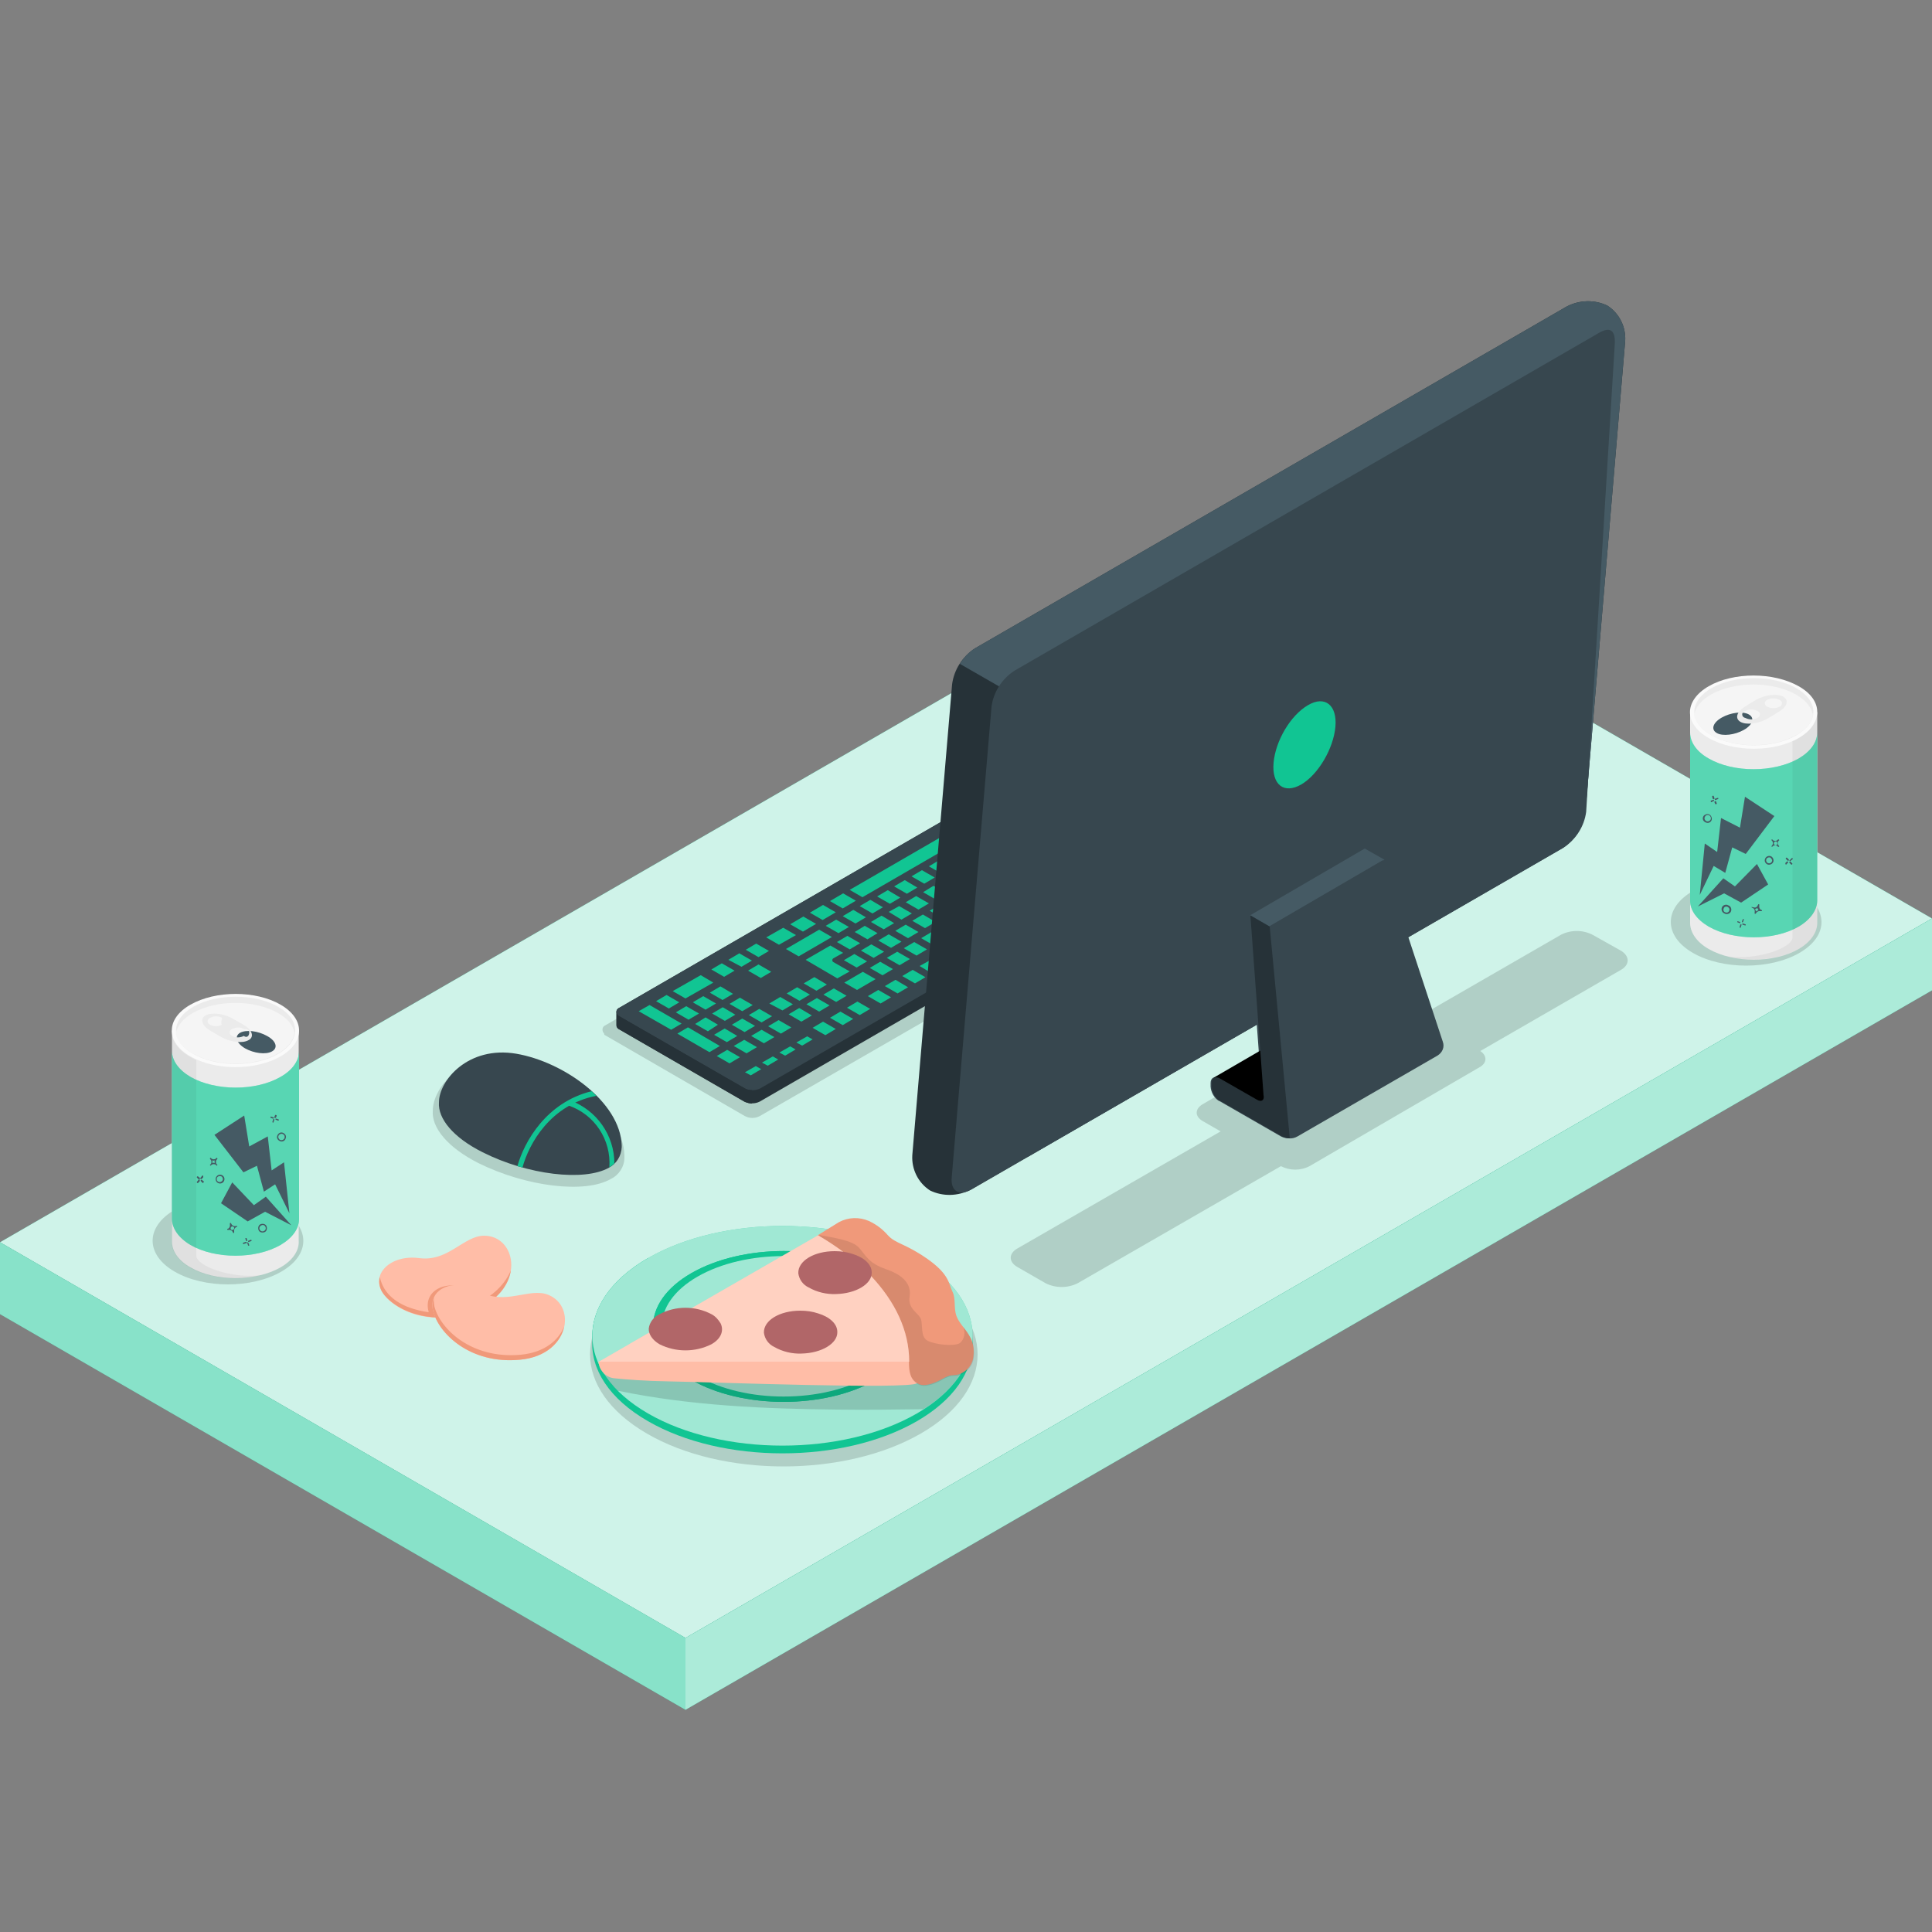 <?xml version="1.0" encoding="utf-8"?>
<!-- Generator: Adobe Illustrator 28.2.0, SVG Export Plug-In . SVG Version: 6.00 Build 0)  -->
<svg version="1.1" id="Layer_1" xmlns="http://www.w3.org/2000/svg" xmlns:xlink="http://www.w3.org/1999/xlink" x="0px" y="0px"
	 viewBox="0 0 500 500" style="enable-background:new 0 0 500 500;" xml:space="preserve">
<rect x="0" y="0" width="500" height="500" fill="#808080" stroke="none"/>
<style type="text/css">
	.st0{fill:#11C593;}
	.st1{opacity:0.8;}
	.st2{fill:#FFFFFF;}
	.st3{opacity:0.5;}
	.st4{opacity:0.65;}
	.st5{opacity:0.15;enable-background:new    ;}
	.st6{fill:#37474F;}
	.st7{fill:#263238;}
	.st8{fill:#455A64;}
	.st9{opacity:0.6;fill:#FFFFFF;enable-background:new    ;}
	.st10{fill:#FFBDA7;}
	.st11{fill:#F0997A;}
	.st12{opacity:0.1;enable-background:new    ;}
	.st13{opacity:0.3;fill:#FFFFFF;enable-background:new    ;}
	.st14{fill:#B16668;}
	.st15{fill:#EBEBEB;}
	.st16{fill:#FAFAFA;}
	.st17{fill:#F5F5F5;}
	.st18{opacity:5.000000e-02;enable-background:new    ;}
</style>
<g id="freepik--Character--inject-108">
	<g id="freepik--character--inject-108_00000156550139891772986060000003351167290210720908_">
		<g id="freepik--Desk--inject-108">
			<polygon class="st0" points="177.4,423.9 0,321.5 322.6,135.3 500,237.7 			"/>
			<g class="st1">
				<polygon class="st2" points="177.4,423.9 0,321.5 322.6,135.3 500,237.7 				"/>
			</g>
			<polygon class="st0" points="0,321.5 0,340.1 177.4,442.5 177.4,423.9 			"/>
			<g class="st3">
				<polygon class="st2" points="0,321.5 0,340.1 177.4,442.5 177.4,423.9 				"/>
			</g>
			<polygon class="st0" points="177.4,442.5 500,256.3 500,237.7 177.4,423.9 			"/>
			<g class="st4">
				<polygon class="st2" points="177.4,442.5 500,256.3 500,237.7 177.4,423.9 				"/>
			</g>
		</g>
		<g id="freepik--Mouse--inject-108">
			<path class="st5" d="M161.6,299.6c0-0.1,0-0.3,0-0.4V299c-0.4-11.7-15.7-22.6-28.7-24.8c-13.2-2.2-20.9,7.2-20.9,13.3l0,0
				c-0.3,4.4,3.9,9.5,11.8,13.5c12.3,6.1,27.6,8,34.3,4.1C160.2,304.1,161.6,301.9,161.6,299.6L161.6,299.6z"/>
			<path class="st6" d="M160.9,296.9c0-0.1,0-0.3,0-0.4v-0.1c-0.4-11.2-15-21.6-27.3-23.7c-12.4-2.1-20,6.9-20,12.6l0,0
				c-0.3,4.2,3.7,9.1,11.3,12.9c11.7,5.9,26.3,7.6,32.7,4C159.5,301.2,160.8,299.2,160.9,296.9L160.9,296.9z"/>
			<path class="st0" d="M153.1,282.4c-11.7,2.9-17.4,13-19.2,19.4c0.4,0.1,0.9,0.2,1.3,0.4c1.7-6.3,7.3-16.3,19.1-18.6
				C153.9,283.1,153.5,282.8,153.1,282.4z"/>
			<path class="st0" d="M159,301.1c0-7.3-4.6-13.8-11.4-16.3l-0.5,1.3c6.8,2.3,11.1,8.9,10.6,16C158.2,301.8,158.6,301.5,159,301.1z
				"/>
		</g>
		<g id="freepik--Keyboard--inject-108">
			<path id="freepik--Shadow--inject-108" class="st5" d="M156.4,267.8l36.3,21c1.3,0.7,2.7,0.7,4,0l104.1-60c0.6-0.2,1-0.9,0.8-1.5
				c-0.1-0.4-0.4-0.6-0.8-0.8l-36.3-21c-1.3-0.6-2.7-0.6-4,0l-104.1,60c-0.6,0.4-0.6,1.3-0.2,1.8
				C156.3,267.4,156.4,267.5,156.4,267.8z"/>
			<g id="freepik--keyboard--inject-108">
				<path class="st7" d="M296.5,223.4c0-0.5-0.3-0.9-0.8-1.1l-32.5-18.7c-1.2-0.6-2.6-0.6-3.9,0l-99,57.2c-0.5,0.2-0.8,0.6-0.8,1.1
					v3.4c0,0.5,0.3,0.9,0.8,1.1l32.4,18.7c1.2,0.6,2.7,0.6,3.9,0l99-57.2c0.5-0.2,0.8-0.6,0.8-1.1V223.4z"/>
				<path class="st6" d="M192.8,281.7L160.3,263c-0.6-0.2-0.9-0.9-0.7-1.5c0.1-0.3,0.4-0.6,0.7-0.7l99-57.2c1.2-0.6,2.6-0.6,3.9,0
					l32.5,18.7c0.6,0.2,0.9,0.9,0.7,1.5c-0.1,0.3-0.4,0.6-0.7,0.7l-99,57.2C195.4,282.3,194,282.3,192.8,281.7z"/>
				<path class="st7" d="M194.6,282.1v3.5c-0.6,0-1.2-0.2-1.8-0.4l-32.4-18.7c-0.5-0.2-0.8-0.6-0.8-1.1v-3.4c0,0.5,0.4,0.9,0.8,1.1
					l32.4,18.6C193.3,282,193.9,282.1,194.6,282.1z"/>
				<path class="st0" d="M261,206.5L261,206.5l3.3,1.9l-4.4,2.5l-3.3-1.8L261,206.5L261,206.5z M266.1,209.4L266.1,209.4l3.3,1.9
					l-3.4,2l-3.3-1.9L266.1,209.4L266.1,209.4z M255,210L255,210l3.3,1.9l-3.4,2l-3.3-1.9L255,210L255,210z M271.1,212.3
					L271.1,212.3l3.3,1.9l-5.5,3.2l-3.3-1.9L271.1,212.3L271.1,212.3z M260.9,212.4L260.9,212.4l3.2,1.9l-2.7,1.6l-3.3-1.9l2.7-1.6
					L260.9,212.4z M249.8,213L249.8,213l3.3,1.9l-3.4,2l-3.3-1.9L249.8,213L249.8,213z M256.5,214.9L256.5,214.9l3.3,1.9l-2.7,1.6
					l-3.4-1.9L256.5,214.9L256.5,214.9z M276.1,215.2L276.1,215.2l3.3,1.8l-4.4,2.5l-3.3-1.9L276.1,215.2L276.1,215.2z M244.6,216
					L244.6,216l3.3,1.9l-24.7,14.3l-3.3-1.9L244.6,216L244.6,216z M263.8,216.5L263.8,216.5l3.3,1.9l-2.7,1.6l-3.3-1.9L263.8,216.5
					L263.8,216.5z M252,217.5L252,217.5l3.2,1.9l-2.7,1.6l-3.3-1.9l2.7-1.6L252,217.5z M281.1,218.1L281.1,218.1l3.3,1.9l-2.7,1.6
					l-3.3-1.9L281.1,218.1L281.1,218.1z M270,218.7L270,218.7l3.3,1.9l-2.7,1.6l-3.3-1.9L270,218.7L270,218.7z M259.4,219.1
					L259.4,219.1l3.3,1.9l-2.7,1.6l-3.3-1.9L259.4,219.1L259.4,219.1z M247.6,220.1L247.6,220.1l3.3,1.9l-2.7,1.6l-3.3-1.9
					L247.6,220.1L247.6,220.1z M276.7,220.7L276.7,220.7l3.3,1.9l-2.7,1.6l-3.3-1.9L276.7,220.7L276.7,220.7z M265.6,221.3h0.1
					l3.2,1.9l-2.7,1.6l-3.3-1.9L265.6,221.3L265.6,221.3z M254.9,221.6h0.1l3.2,1.9l-2.8,1.5l-3.3-1.9L254.9,221.6L254.9,221.6z
					 M287.2,221.6L287.2,221.6l3.3,1.9l-3.4,2l-3.3-1.9L287.2,221.6L287.2,221.6z M243.1,222.6L243.1,222.6l3.3,1.9l-2.7,1.6
					l-3.3-1.9L243.1,222.6L243.1,222.6z M272.2,223.2h0.1l3.2,1.9l-2.7,1.6l-3.3-1.9L272.2,223.2L272.2,223.2z M261.1,223.8
					L261.1,223.8l3.3,1.9l-2.7,1.6l-3.3-1.9L261.1,223.8L261.1,223.8z M250.5,224.2L250.5,224.2l3.3,1.9l-2.7,1.7l-3.3-1.9
					L250.5,224.2L250.5,224.2z M238.6,225.2L238.6,225.2l3.3,1.9l-2.7,1.6l-3.3-1.9L238.6,225.2L238.6,225.2z M280.1,225.7
					L280.1,225.7l3.3,1.9l-2.7,1.6l-3.3-1.9L280.1,225.7L280.1,225.7z M267.8,225.8L267.8,225.8l3.3,1.9l-2.7,1.6l-3.3-1.9
					L267.8,225.8L267.8,225.8z M256.7,226.4L256.7,226.4l3.3,1.9l-2.7,1.6L254,228L256.7,226.4L256.7,226.4z M246,226.7L246,226.7
					l3.3,1.9l-2.7,1.6l-3.3-1.9L246,226.7L246,226.7z M234.2,227.8L234.2,227.8l3.2,1.9l-2.7,1.6l-3.3-1.9l2.7-1.6L234.2,227.8z
					 M275.7,228.3L275.7,228.3l3.3,1.9l-2.6,1.6l-3.3-1.9L275.7,228.3L275.7,228.3z M263.3,228.4L263.3,228.4l3.3,1.9l-2.7,1.6
					l-3.3-1.9L263.3,228.4L263.3,228.4z M252.2,229h0.2l3.2,1.9l-2.7,1.6l-3.3-1.9L252.2,229L252.2,229z M241.5,229.3h0.2l3.2,1.9
					l-2.7,1.6l-3.3-1.9L241.5,229.3L241.5,229.3z M229.8,230.4L229.8,230.4l3.2,1.9l-2.7,1.6l-3.3-1.9l2.7-1.6L229.8,230.4z
					 M271.2,230.9L271.2,230.9l3.3,1.9l-2.7,1.6l-3.3-1.9L271.2,230.9L271.2,230.9z M258.9,231h0.2l3.2,1.9l-2.8,1.5l-3.3-1.9
					L258.9,231L258.9,231z M218.2,231.2L218.2,231.2l3.3,1.9l-3.4,2l-3.3-1.9L218.2,231.2L218.2,231.2z M247.8,231.6L247.8,231.6
					l3.3,1.9l-2.7,1.6l-3.3-1.9L247.8,231.6L247.8,231.6z M237.1,231.9L237.1,231.9l3.3,1.9l-2.7,1.6l-3.3-1.9L237.1,231.9
					L237.1,231.9z M225.3,232.9L225.3,232.9l3.2,1.9l-2.7,1.6l-3.3-1.9l2.7-1.6L225.3,232.9z M266.8,233.4L266.8,233.4l3.3,1.9
					l-2.7,1.6l-3.3-1.9L266.8,233.4L266.8,233.4z M254.4,233.5L254.4,233.5l3.3,1.9L255,237l-3.3-1.9L254.4,233.5L254.4,233.5z
					 M243.3,234.1L243.3,234.1l3.3,1.9l-2.7,1.6l-3.3-1.9L243.3,234.1L243.3,234.1z M213,234.2L213,234.2l3.3,1.9l-3.4,2l-3.3-1.9
					L213,234.2L213,234.2z M232.7,234.5L232.7,234.5l3.3,1.9l-2.7,1.6L230,236L232.7,234.5L232.7,234.5z M220.9,235.5L220.9,235.5
					l3.2,1.9l-2.7,1.6l-3.3-1.9l2.7-1.6H220.9z M250,236.1L250,236.1l3.2,1.9l-2.7,1.6l-3.3-1.9l2.7-1.6H250z M238.9,236.7
					L238.9,236.7l3.2,1.9l-2.7,1.6l-3.3-1.9l2.7-1.6L238.9,236.7z M228.2,237L228.2,237l3.2,1.9l-2.7,1.6l-3.3-1.9l2.7-1.6
					L228.2,237z M260.4,237.1L260.4,237.1l3.3,1.9l-2.7,1.6l-3.3-1.9L260.4,237.1L260.4,237.1z M207.9,237.2L207.9,237.2l3.3,1.9
					l-3.4,2l-3.3-1.9L207.9,237.2L207.9,237.2z M216.4,238L216.4,238l3.3,1.9l-2.7,1.6l-3.3-1.9L216.4,238L216.4,238z M245.5,238.6
					L245.5,238.6l3.3,1.9l-2.7,1.6l-3.3-1.9L245.5,238.6L245.5,238.6z M234.4,239.3L234.4,239.3l3.3,1.9l-2.7,1.6l-3.3-1.9
					L234.4,239.3L234.4,239.3z M223.8,239.6L223.8,239.6l3.3,1.9l-2.6,1.6l-3.3-1.9L223.8,239.6L223.8,239.6z M256,239.7L256,239.7
					l3.3,1.9l-2.7,1.6l-3.3-1.9L256,239.7L256,239.7z M202.7,240.1L202.7,240.1l3.3,1.9l-4.4,2.5l-3.3-1.9L202.7,240.1L202.7,240.1z
					 M212,240.6L212,240.6l3.3,1.9l-8.6,5l-3.3-1.9L212,240.6L212,240.6z M241.1,241.2L241.1,241.2l3.3,1.9l-2.7,1.6l-3.3-1.9
					L241.1,241.2L241.1,241.2z M230,241.8L230,241.8l3.3,1.9l-2.7,1.6l-3.3-1.9L230,241.8L230,241.8z M219.3,242.2L219.3,242.2
					l3.3,1.9l-2.7,1.6l-3.3-1.9L219.3,242.2L219.3,242.2z M251.5,242.2L251.5,242.2l3.3,1.9l-2.7,1.6l-3.3-1.9L251.5,242.2
					L251.5,242.2z M236.6,243.8L236.6,243.8l3.3,1.9l-2.7,1.6l-3.3-1.9L236.6,243.8L236.6,243.8z M195.7,244.2L195.7,244.2l3.3,1.9
					l-2.7,1.6l-3.3-1.9L195.7,244.2L195.7,244.2z M225.5,244.4L225.5,244.4l3.3,1.9l-2.7,1.6l-3.3-1.9L225.5,244.4L225.5,244.4z
					 M214.9,244.7L214.9,244.7l3.3,1.9l-2.5,1.4c-0.2,0.1-0.3,0.3-0.3,0.5c0,0.2,0.1,0.4,0.3,0.5l4.2,2.4l-3.2,1.8l-8.2-4.8
					L214.9,244.7L214.9,244.7z M247,244.8L247,244.8l3.3,1.9l-2.7,1.6l-3.3-1.9L247,244.8L247,244.8z M232.2,246.3L232.2,246.3
					l3.3,1.9l-2.7,1.6l-3.3-1.9L232.2,246.3L232.2,246.3z M191.3,246.7L191.3,246.7l3.3,1.9l-2.7,1.6l-3.4-1.8l2.7-1.6L191.3,246.7z
					 M221.1,246.9L221.1,246.9l3.3,1.9l-2.7,1.6l-3.3-1.9L221.1,246.9L221.1,246.9z M240.7,248.5L240.7,248.5l3.3,1.9l-2.7,1.6
					L238,250L240.7,248.5L240.7,248.5z M227.8,248.9L227.8,248.9l3.3,1.9l-2.7,1.6l-3.3-1.9L227.8,248.9L227.8,248.9z M186.8,249.3
					L186.8,249.3l3.3,1.9l-2.7,1.6l-3.3-1.9L186.8,249.3L186.8,249.3z M196.3,249.6L196.3,249.6l3.3,1.9l-2.7,1.6l-3.3-1.9
					L196.3,249.6L196.3,249.6z M236.2,251L236.2,251l3.3,1.9l-2.7,1.6l-3.3-1.9L236.2,251L236.2,251z M223.3,251.5L223.3,251.5
					l3.3,1.9l-4.8,2.8l-3.3-1.9L223.3,251.5L223.3,251.5z M181.4,252.4L181.4,252.4l3.2,1.9l-7.2,4.1l-3.3-1.9l7.2-4.1L181.4,252.4z
					 M210.8,252.9L210.8,252.9l3.2,1.9l-2.7,1.6l-3.3-1.9l2.7-1.6L210.8,252.9z M231.8,253.6L231.8,253.6l3.2,1.9l-2.7,1.6l-3.3-1.9
					l2.7-1.6L231.8,253.6z M186.5,255.3L186.5,255.3l3.2,1.9l-2.7,1.6l-3.3-1.9l2.7-1.6L186.5,255.3z M206.3,255.5L206.3,255.5
					l3.3,1.9l-2.7,1.6l-3.3-1.9L206.3,255.5L206.3,255.5z M215.8,255.8L215.8,255.8l3.3,1.9l-2.7,1.6l-3.3-1.9L215.8,255.8
					L215.8,255.8z M227.3,256.2L227.3,256.2l3.3,1.9l-2.7,1.6l-3.3-1.9L227.3,256.2L227.3,256.2z M172.5,257.5L172.5,257.5l3.3,1.9
					l-2.7,1.6l-3.3-1.9L172.5,257.5L172.5,257.5z M182,257.8L182,257.8l3.3,1.9l-2.7,1.6l-3.3-1.9L182,257.8L182,257.8z M201.9,258
					L201.9,258l3.3,1.9l-2.7,1.6l-3.4-1.8l2.7-1.6L201.9,258z M191.5,258.2L191.5,258.2l3.3,1.9l-2.7,1.6l-3.3-1.9L191.5,258.2
					L191.5,258.2z M211.4,258.3L211.4,258.3l3.3,1.9l-2.7,1.6l-3.3-1.9L211.4,258.3L211.4,258.3z M221.9,259.2L221.9,259.2l3.3,1.9
					l-2.7,1.6l-3.3-1.9L221.9,259.2L221.9,259.2z M168.1,260.1L168.1,260.1l8.3,4.8l-2.7,1.6l-8.4-4.8L168.1,260.1L168.1,260.1z
					 M177.6,260.4L177.6,260.4l3.3,1.9l-2.7,1.6l-3.3-1.9L177.6,260.4L177.6,260.4z M187,260.7h0.1l3.2,1.9l-2.7,1.6l-3.3-1.9
					L187,260.7L187,260.7z M206.9,260.9L206.9,260.9l3.2,1.9l-2.7,1.6l-3.3-1.9l2.7-1.6L206.9,260.9z M196.5,261.1L196.5,261.1
					l3.3,1.9l-2.7,1.6l-3.3-1.9L196.5,261.1L196.5,261.1z M217.5,261.8L217.5,261.8l3.3,1.9l-2.7,1.6l-3.3-1.9L217.5,261.8
					L217.5,261.8z M182.6,263.3L182.6,263.3l3.2,1.9l-2.6,1.7l-3.3-1.9L182.6,263.3L182.6,263.3z M192.1,263.6L192.1,263.6l3.3,1.9
					l-2.7,1.6l-3.3-1.9L192.1,263.6L192.1,263.6z M201.5,264L201.5,264l3.3,1.9l-2.7,1.6l-3.3-1.9L201.5,264L201.5,264z M213,264.4
					L213,264.4l3.3,1.9l-2.7,1.6l-3.3-1.9L213,264.4L213,264.4z M178.1,265.9L178.1,265.9l8.2,4.8l-2.7,1.6l-8.3-4.8l2.7-1.6
					L178.1,265.9z M187.6,266.2L187.6,266.2l3.2,1.9l-2.7,1.6l-3.3-1.9l2.7-1.6L187.6,266.2z M197.1,266.5L197.1,266.5l3.3,1.9
					l-2.7,1.6l-3.3-1.9L197.1,266.5L197.1,266.5z M208.9,268.2L208.9,268.2l1.4,0.8l-2.7,1.6l-1.5-0.8L208.9,268.2L208.9,268.2z
					 M192.6,269.1L192.6,269.1l3.3,1.9l-2.7,1.6l-3.3-1.9L192.6,269.1L192.6,269.1z M204.5,270.8L204.5,270.8l1.4,0.8l-2.7,1.6
					l-1.5-0.8L204.5,270.8L204.5,270.8z M188.2,271.7L188.2,271.7l3.3,1.9l-2.7,1.6l-3.3-1.9L188.2,271.7L188.2,271.7z M200,273.4
					L200,273.4l1.4,0.8l-2.7,1.6l-1.5-0.8L200,273.4L200,273.4z M195.6,275.9L195.6,275.9l1.4,0.8l-2.7,1.6l-1.5-0.8L195.6,275.9
					L195.6,275.9z"/>
			</g>
		</g>
	</g>
</g>
<g id="freepik--Device--inject-108">
	<path class="st5" d="M419.6,246.1l-7.3-4.1c-2.6-1.4-5.7-1.4-8.3-0.1l-36.4,21l-4.8-2.8c-2.3-1.2-5.1-1.2-7.4,0l-44.2,25.7
		c-2,1.2-2,3.1,0,4.3l4.7,2.7l-52.6,30.3c-2.3,1.3-2.3,3.5,0,4.8l7.3,4.2c2.6,1.3,5.7,1.3,8.3,0l52.6-30.3c2.3,1.2,5.1,1.2,7.4,0
		l44-25.6c2-1.1,2-3,0.2-4.2l36.4-21C421.8,249.7,421.8,247.5,419.6,246.1z"/>
	<path class="st7" d="M410.3,210.1l10.3-121.9c0.2-3.6-1.5-7.1-4.6-9.1c-3.3-1.6-7.2-1.5-10.5,0.2l-153.2,88.5
		c-3.2,2.1-5.4,5.5-5.9,9.3l-10.3,121.9c-0.2,3.6,1.5,7.1,4.6,9.1c3.3,1.6,7.2,1.5,10.5-0.2l153.2-88.5
		C407.7,217.3,409.8,213.9,410.3,210.1z"/>
	<path class="st8" d="M410.3,210.1l10.3-121.9c0.2-3.6-1.5-7.1-4.6-9.1c-3.3-1.6-7.2-1.5-10.5,0.2l-153.2,88.5c-1.6,1-2.9,2.4-3.9,4
		l18.8,10.8l-1.2,116.8l138.4-79.9C407.7,217.3,409.8,213.9,410.3,210.1z"/>
	<path class="st6" d="M246.3,304.8l10.3-121.9c0.5-3.8,2.7-7.2,5.9-9.3l151.4-87.5c3-1.7,4.2-0.4,4,3l-7.4,121
		c-0.5,3.8-2.7,7.2-5.9,9.3l-153.3,88.5C248.2,309.6,246,308.2,246.3,304.8z"/>
	<path class="st0" d="M329.6,197.4c0.5-5.7,4.4-12.3,8.9-14.9c4.4-2.6,7.6,0,7.1,5.6c-0.5,5.6-4.4,12.3-8.8,14.9
		C332.3,205.6,329.1,203.1,329.6,197.4z"/>
	<polygon class="st8" points="328.6,239.8 358.3,222.5 353.2,219.6 323.5,236.9 	"/>
	<path class="st6" d="M372,273.2l-36.2,20.9c-0.7,0.4-1.5,0.6-2.3,0.5c-0.7,0-1.4-0.2-2-0.5l0,0l-16-9.2h-0.1
		c-1.2-0.8-2-2.2-2.1-3.7v-0.9c0-1.3,0.9-1.9,2.1-1.2l9.6,5.5l2.1,1.3l-0.5-2.4l-3.4-46.5l5,2.9l29.7-17.3l15.5,47
		C373.9,271,373.3,272.4,372,273.2z"/>
	<polygon points="314.1,278.9 326.5,271.7 329,288.3 	"/>
	<path class="st7" d="M328.6,239.8l-5-2.9l3.4,46.5c0.3,1.3-0.5,1.9-1.7,1.2l-9.6-5.5c-1.2-0.7-2.1-0.1-2.1,1.2v0.9
		c0.1,1.5,0.8,2.9,2.1,3.7h0.1l16,9.2l0,0c0.6,0.3,1.3,0.5,2,0.5L328.6,239.8z"/>
</g>
<g id="freepik--Food--inject-108">
	<g id="freepik--Pizza--inject-108">
		<path id="freepik--shadow--inject-108" class="st5" d="M167.4,330c-19.6,11.3-19.6,29.6,0,41s51.3,11.3,70.9,0s19.6-29.6,0-41
			S186.9,318.6,167.4,330z"/>
		<g id="freepik--Plate--inject-108">
			<path class="st0" d="M237.3,327.6c-19.2-11.1-50.4-11.1-69.6,0l0,0v-2c-10,5.8-14.8,13.5-14.4,21.1c-0.5,7.6,4.3,15.3,14.4,21.1
				c19.2,11.1,50.4,11.1,69.6,0S256.5,338.7,237.3,327.6z"/>
			<path class="st0" d="M237.3,325.6c19.2,11.1,19.2,29.1,0,40.2s-50.4,11.1-69.6,0c-19.2-11.1-19.2-29.1,0-40.2
				C186.9,314.5,218.1,314.5,237.3,325.6z"/>
			<path class="st9" d="M237.3,325.6c19.2,11.1,19.2,29.1,0,40.2s-50.4,11.1-69.6,0c-19.2-11.1-19.2-29.1,0-40.2
				C186.9,314.5,218.1,314.5,237.3,325.6z"/>
			<path class="st0" d="M178.9,329.5c-13.2,7.6-13.2,20,0,27.6c13.2,7.6,34.6,7.6,47.8,0c13.2-7.6,13.2-20,0-27.6
				C213.5,321.8,192.1,321.9,178.9,329.5z"/>
			<path class="st0" d="M178.9,329.5c-13.2,7.6-13.2,20,0,27.6c13.2,7.6,34.6,7.6,47.8,0c13.2-7.6,13.2-20,0-27.6
				C213.5,321.8,192.1,321.9,178.9,329.5z"/>
			<path class="st0" d="M180.5,330.4c-12.3,7.1-12.3,18.6,0,25.7c12.3,7.1,32.3,7.1,44.6,0c12.3-7.1,12.3-18.6,0-25.7
				S192.8,323.3,180.5,330.4z"/>
			<path class="st9" d="M180.5,330.4c-12.3,7.1-12.3,18.6,0,25.7c12.3,7.1,32.3,7.1,44.6,0c12.3-7.1,12.3-18.6,0-25.7
				S192.8,323.3,180.5,330.4z"/>
		</g>
		<path class="st5" d="M251.3,349c-1.1-2-2.5-3.8-4-5.5c-2-2.4-4.4-4.6-7-6.3c-3.5-2-7.3-3.6-11.2-4.6c-4.4-1.3-8.9-2.7-13.5-2.5
			c-5.6,0.2-10.8,2.7-15.8,5l-25.4,12L162,353c-1.2,0.6-4.2,1.4-5.6,2.7c1,1.6,2.2,3,3.6,4.3h0.3c18.5,3.8,37.5,4.6,56.3,4.8
			c7.5,0.1,14.9,0,22.4-0.1C246.1,360.2,250.2,354.7,251.3,349z"/>
		<path class="st10" d="M154.9,352.4L154.9,352.4c0.1,2.2,1.9,4.1,4.1,4.3c3,0.3,7.8,0.7,14.1,0.8c11.5,0.2,61.8,2.1,64.2,0.5
			c3.8-2.5-0.8-8.3-0.8-8.3l-78.3,1.3L154.9,352.4z"/>
		<path class="st11" d="M217.1,316.3c2.4-1.3,5.3-1.4,7.8-0.3c1.9,0.9,3.5,2.1,4.9,3.7c2,2.2,4.5,2.1,10.2,6.1
			c5.7,4,5.5,6.4,6.5,8.5c0.9,1.8,0.3,4.2,1,6.2c0.7,2,2.5,3.5,3.5,5.4c1,1.8,1.2,3.9,0.8,5.9c-0.5,2-2.1,3.5-4.1,4
			c-0.7,0.1-1.3,0.1-2,0.2c-0.8,0.3-1.6,0.7-2.3,1.1c-1.7,0.9-4.2,1.9-5.8,1c-2-1.1-2.4-2.9-2.4-5.8c-0.8-2.3-3.3-4.5-4.7-6.5
			l-8.3-11.5c-0.7-0.9-10.4-14.8-10.6-14.6L217.1,316.3z"/>
		<path class="st12" d="M225.8,339.2l1.3,1.8l3,4.2c0.3,0.4,0.6,0.8,0.9,1.2l0.1,0.1c0.3,0.4,0.7,0.8,1.1,1.2c0.7,0.5,1.1,1.2,1.4,2
			c0.7,0.9,1.3,1.8,1.7,2.8c0,2.9,0.4,4.7,2.4,5.8c1.6,0.9,4.1-0.1,5.8-1c0.7-0.5,1.5-0.8,2.3-1.1c0.6-0.2,1.3-0.1,2-0.2
			c2-0.4,3.6-2,4.1-4c0.4-2,0.2-4.1-0.8-5.9c-0.5-0.9-1.1-1.8-1.8-2.7c0.6,1.5,0.3,3.2-0.9,4.2c-1.5,0.9-6.3,0.4-8.3-0.6
			c-2-1-1.2-4.2-1.8-5.7c-0.6-1.5-3.4-2.6-2.9-5.7c0.5-3.1-1.4-5.5-6-7.1s-5.2-3.4-7-5.5c-1.8-2.1-6.9-2.7-10.5-3.4
			c0.1-0.1,9.9,13.8,10.6,14.6L225.8,339.2z"/>
		<path class="st10" d="M211.7,319.7c4.7,2.7,9.1,6,13,9.8l0.2,0.2c0.2,0.2,0.4,0.3,0.5,0.5l0,0c6.3,6.7,9.9,14.2,9.9,22.2h-80.3
			l5.7-3.3l2.1-1.2l0.3-0.2L211.7,319.7z"/>
		<path class="st13" d="M211.7,319.7c4.7,2.7,9.1,6,13,9.8l0.2,0.2c0.2,0.2,0.4,0.3,0.5,0.5l0,0c6.3,6.7,9.9,14.2,9.9,22.2h-80.3
			l5.7-3.3l2.1-1.2l0.3-0.2L211.7,319.7z"/>
		<path class="st14" d="M184.1,340.1c1,0.5,1.8,1.4,2.4,2.4c0.9,1.9,0.1,4-2.4,5.4c-4.2,2.1-9.2,2.1-13.4,0
			c-1.9-1.1-2.9-2.7-2.8-4.1c0.2-1.6,1.3-3,2.8-3.7C174.9,337.9,179.9,337.9,184.1,340.1z"/>
		<path class="st14" d="M207.1,339.2c1.6,0,3.1,0.2,4.6,0.7c3,0.9,5,2.7,5,4.8c0.1,3-4.1,5.5-9.3,5.6c-2.4,0.1-4.9-0.5-7-1.7
			c-1.5-0.7-2.5-2.1-2.7-3.7C197.6,341.7,201.8,339.2,207.1,339.2z"/>
		<path class="st14" d="M216,323.8c1.6,0,3.1,0.2,4.6,0.7c3,0.9,5,2.7,5,4.8c0.1,3-4.1,5.5-9.3,5.6c-2.4,0.1-4.9-0.5-7-1.7
			c-1.5-0.7-2.5-2.1-2.7-3.7C206.5,326.3,210.7,323.8,216,323.8z"/>
	</g>
	<g id="freepik--Soda--inject-108">
		<path class="st5" d="M45.2,329.1c7.6,4.4,20,4.4,27.6,0c7.6-4.4,7.6-11.5,0-16c-7.6-4.5-20-4.4-27.6,0S37.6,324.7,45.2,329.1z"/>
		<path class="st15" d="M77.3,321L77.3,321v-54.3H44.5V321l0,0c-0.1,2.5,1.4,5.1,4.8,7c6.4,3.7,16.8,3.7,23.3,0
			C75.9,326.1,77.5,323.5,77.3,321z"/>
		<path class="st16" d="M49.3,273.4c6.4,3.7,16.8,3.7,23.3,0c6.4-3.7,6.4-9.7,0-13.4s-16.8-3.7-23.3,0S42.9,269.7,49.3,273.4z"/>
		<path class="st15" d="M50.1,272.8c6,3.4,15.8,3.4,21.8,0c6-3.4,6-8.9,0-12.3c-6-3.4-15.8-3.4-21.8,0S44,269.4,50.1,272.8z"/>
		<path class="st17" d="M71.8,262.1c-6-3.4-15.8-3.4-21.8,0c-2.7,1.5-4.1,3.4-4.5,5.3c0.3,2,1.8,3.9,4.5,5.3c6,3.4,15.8,3.4,21.8,0
			c2.7-1.5,4.1-3.4,4.4-5.3C76,265.5,74.5,263.6,71.8,262.1z"/>
		<path class="st0" d="M44.5,315.4c0,2.4,1.6,4.9,4.8,6.8c6.4,3.7,16.8,3.7,23.3,0c3.2-1.9,4.8-4.3,4.8-6.7V272
			c0,2.4-1.6,4.9-4.8,6.7c-6.4,3.7-16.8,3.7-23.3,0c-3.2-1.9-4.8-4.3-4.8-6.8V315.4z"/>
		<path class="st13" d="M44.5,315.4c0,2.4,1.6,4.9,4.8,6.8c6.4,3.7,16.8,3.7,23.3,0c3.2-1.9,4.8-4.3,4.8-6.7V272
			c0,2.4-1.6,4.9-4.8,6.7c-6.4,3.7-16.8,3.7-23.3,0c-3.2-1.9-4.8-4.3-4.8-6.8V315.4z"/>
		<path class="st18" d="M67.6,330c-6,1.6-13.4,0.9-18.4-1.9c-3.3-1.9-4.9-4.5-4.8-7l0,0v-54.3c0,2.4,1.6,4.9,4.8,6.7
			c0.5,0.3,1,0.6,1.6,0.8V325C50.9,327.7,60,331,67.6,330z"/>
		<path class="st8" d="M69.1,268.1L69.1,268.1c-2.3-1.3-5.4-1.7-7-0.8c-1.5,0.9-0.9,2.7,1.3,4l0,0c2.3,1.3,5.4,1.7,7,0.8
			S71.5,269.4,69.1,268.1z"/>
		<path class="st15" d="M63,265.2l-2.8-1.6c-2.3-1.3-5.4-1.7-7-0.8s-0.9,2.7,1.3,4l2.8,1.6c2.3,1.3,5.4,1.7,7,0.8
			C65.9,268.4,65.3,266.5,63,265.2z M57.4,265.2c-1,0.5-2.1,0.5-3,0c-0.5-0.2-0.8-0.7-0.6-1.2c0.1-0.3,0.3-0.5,0.6-0.6
			c1-0.5,2.1-0.5,3,0C57.6,263.7,57,264.5,57.4,265.2L57.4,265.2z M63.1,268.1c-1,0.5-2.1,0.5-3,0c-0.5-0.2-0.8-0.7-0.6-1.2
			c0.1-0.3,0.3-0.5,0.6-0.6c1-0.5,2.1-0.5,3,0c0.8,0,1.4,0.1,1.4,0.9C64.5,268.1,63.9,268.7,63.1,268.1L63.1,268.1z"/>
		<polygon class="st8" points="75.4,317.1 68.6,313.6 64.1,316.1 57.2,311.4 60.1,306 65.7,311.9 68.8,309.7 		"/>
		<polygon class="st8" points="55.5,293.7 63,303.4 66.5,301.7 68.3,308.4 71.2,306.5 74.9,314 73.5,300.8 70.3,302.9 69.3,294.1 
			64.5,296.7 63.2,288.7 		"/>
		<g id="freepik--shine--inject-108">
			<path class="st8" d="M56.2,301.6c-0.1,0.1-0.2,0.1-0.2,0l-0.1-0.1c-0.3-0.3-0.9-0.3-1.2,0l-0.1,0.1c-0.1,0.1-0.2,0.1-0.2,0
				c-0.1-0.1-0.1-0.2,0-0.2l0.1-0.1l0,0c0.3-0.3,0.3-0.9,0-1.2l-0.1-0.1c-0.1-0.1-0.1-0.2,0-0.3c0.1-0.1,0.2-0.1,0.2,0l0.1,0.1
				c0.3,0.3,0.9,0.3,1.2,0l0.1-0.1c0.1-0.1,0.2-0.1,0.2,0c0.1,0.1,0.1,0.2,0,0.3l-0.1,0.1c-0.3,0.3-0.3,0.9,0,1.2l0.1,0.1
				C56.3,301.4,56.3,301.5,56.2,301.6z M54.9,301c0.2-0.1,0.4-0.1,0.7,0c-0.1-0.2-0.1-0.4,0-0.7c-0.2,0.1-0.4,0.1-0.7,0
				C55,300.5,55,300.8,54.9,301z"/>
			<path class="st8" d="M57.8,305.9c-0.4,0.5-1.2,0.5-1.6,0.1c-0.5-0.4-0.5-1.2-0.1-1.6c0.4-0.5,1.2-0.5,1.6-0.1
				C58.2,304.7,58.2,305.5,57.8,305.9z M56.3,304.6c-0.3,0.3-0.3,0.8,0,1.1c0.3,0.3,0.8,0.3,1.1,0c0,0,0.1-0.1,0.1-0.1
				c0.3-0.3,0.2-0.8-0.1-1.1C57,304.3,56.6,304.3,56.3,304.6z"/>
			<path class="st8" d="M51.6,305.2c-0.1,0.1-0.2,0.1-0.2,0c0,0,0,0,0,0l-0.4-0.4c-0.1-0.1-0.1-0.2,0-0.3c0,0,0,0,0,0
				c0.1-0.1,0.2-0.1,0.3,0l0.5,0.4C51.7,305,51.7,305.1,51.6,305.2C51.6,305.2,51.6,305.2,51.6,305.2z"/>
			<path class="st8" d="M51.7,305.7l-0.4,0.4c-0.1,0.1-0.2,0.1-0.3,0c-0.1-0.1-0.1-0.2,0-0.3l0.4-0.5c0.1-0.1,0.2,0,0.3,0
				C51.7,305.6,51.7,305.6,51.7,305.7z"/>
			<path class="st8" d="M52.6,306.1c-0.1,0.1-0.2,0.1-0.2,0c0,0,0,0,0,0l-0.4-0.4c-0.1-0.1-0.1-0.2,0-0.3c0.1-0.1,0.2-0.1,0.3,0l0,0
				l0.5,0.4C52.7,305.9,52.7,306,52.6,306.1C52.6,306.1,52.6,306.1,52.6,306.1z"/>
			<path class="st8" d="M52.6,304.7l-0.4,0.4c-0.1,0.1-0.2,0.1-0.3,0c-0.1-0.1-0.1-0.2,0-0.3l0.4-0.5c0.1-0.1,0.2-0.1,0.3,0
				C52.6,304.5,52.6,304.6,52.6,304.7z"/>
		</g>
		<g id="freepik--shine--inject-108_00000113341687885457482860000009087599822555223474_">
			<path class="st8" d="M72.4,295.3c-0.6-0.3-0.9-0.9-0.6-1.5c0.3-0.6,0.9-0.9,1.5-0.6l0,0c0.6,0.3,0.9,0.9,0.6,1.5
				C73.7,295.3,73,295.6,72.4,295.3z M73.2,293.5c-0.4-0.2-0.9,0-1.1,0.4c-0.2,0.4,0,0.9,0.4,1.1c0.4,0.2,0.9,0,1.1-0.4
				C73.8,294.1,73.6,293.7,73.2,293.5C73.2,293.5,73.2,293.5,73.2,293.5z"/>
			<path class="st8" d="M71.1,289.3c-0.1,0-0.1-0.1-0.1-0.2l0.2-0.5c0.1-0.1,0.2-0.1,0.3,0c0.1,0,0.1,0.1,0.1,0.2l-0.2,0.5
				C71.3,289.3,71.2,289.3,71.1,289.3z"/>
			<path class="st8" d="M70.6,289.5l-0.5-0.2c-0.1,0-0.2-0.1-0.1-0.2c0-0.1,0.1-0.2,0.2-0.1c0,0,0.1,0,0.1,0l0.5,0.2
				c0.1,0,0.2,0.1,0.1,0.2C70.9,289.4,70.8,289.5,70.6,289.5C70.7,289.5,70.7,289.5,70.6,289.5z"/>
			<path class="st8" d="M70.6,290.5c-0.1,0-0.1-0.1-0.1-0.2l0.2-0.6c0-0.1,0.1-0.1,0.2-0.1c0.1,0,0.1,0.1,0.1,0.2l-0.2,0.6
				C70.8,290.5,70.7,290.6,70.6,290.5z"/>
			<path class="st8" d="M71.9,290l-0.5-0.2c-0.1,0-0.1-0.1-0.1-0.2c0-0.1,0.1-0.1,0.2-0.1l0,0l0.6,0.2c0.1,0.1,0.1,0.2,0,0.3
				C72,290,72,290,71.9,290z"/>
		</g>
		<g id="freepik--shine--inject-108_00000047742841712808186600000012712461066039931267_">
			<path class="st8" d="M61.4,317.3c0,0.1,0,0.2-0.1,0.2l-0.2,0.1c-0.4,0.2-0.6,0.7-0.5,1.1v0.2c0,0.1,0,0.2-0.1,0.2
				c-0.1,0-0.2,0-0.2-0.1l-0.1-0.2l0,0c-0.2-0.4-0.7-0.6-1.1-0.5H59c-0.1,0-0.2,0-0.2-0.1c0-0.1,0-0.2,0.1-0.2L59,318
				c0.4-0.2,0.6-0.7,0.5-1.1v-0.2c0-0.1,0-0.2,0.1-0.2c0.1,0,0.2,0,0.2,0.1l0.1,0.2c0.2,0.4,0.7,0.6,1.1,0.5h0.2
				C61.2,317.2,61.3,317.3,61.4,317.3z M60.3,318.3c0.2-0.1,0.4-0.4,0.3-0.6c-0.1-0.2-0.4-0.4-0.6-0.3s-0.4,0.4-0.3,0.6
				C59.8,318.3,60,318.4,60.3,318.3z"/>
			<path class="st8" d="M69,317.4c0.2,0.6,0,1.3-0.6,1.5s-1.3,0-1.5-0.6c-0.2-0.6,0-1.3,0.6-1.5C68.1,316.6,68.8,316.8,69,317.4z
				 M67.2,318.2c0.2,0.4,0.6,0.6,1.1,0.4c0.4-0.2,0.6-0.6,0.4-1.1c-0.2-0.4-0.6-0.6-1-0.4C67.2,317.3,67,317.8,67.2,318.2
				C67.2,318.2,67.2,318.2,67.2,318.2L67.2,318.2z"/>
			<path class="st8" d="M63.9,321.5c0,0.1,0,0.2-0.1,0.2l-0.6,0.2c-0.1,0.1-0.2,0-0.3,0c-0.1-0.1,0-0.2,0-0.3c0,0,0,0,0.1,0l0.6-0.2
				C63.7,321.4,63.8,321.4,63.9,321.5z"/>
			<path class="st8" d="M64.3,321.7l0.2,0.5c0,0.1,0,0.2-0.1,0.2c-0.1,0-0.2,0-0.2-0.1c0,0,0,0,0,0l-0.2-0.6c0-0.1,0-0.2,0.1-0.2
				C64.2,321.6,64.3,321.6,64.3,321.7z"/>
			<path class="st8" d="M65.1,321c0,0.1,0,0.2-0.1,0.2c0,0,0,0,0,0l-0.6,0.2c-0.1,0-0.2,0-0.2-0.1c0-0.1,0-0.2,0.1-0.2c0,0,0,0,0,0
				l0.5-0.2C65,320.8,65.1,320.9,65.1,321z"/>
			<path class="st8" d="M63.8,320.4L64,321c0,0.1,0,0.2-0.1,0.2c-0.1,0-0.2,0-0.2-0.1l-0.2-0.5c0-0.1,0-0.2,0.1-0.2
				C63.7,320.4,63.8,320.4,63.8,320.4L63.8,320.4z"/>
		</g>
	</g>
	<g id="freepik--soda--inject-108">
		<path class="st5" d="M438.1,246.6c7.6,4.4,20,4.4,27.6,0s7.6-11.5,0-16c-7.6-4.5-20-4.4-27.6,0S430.5,242.2,438.1,246.6z"/>
		<path class="st15" d="M437.4,238.6L437.4,238.6v-54.3h32.9v54.3l0,0c0.1,2.5-1.5,5.1-4.8,7c-6.4,3.7-16.8,3.7-23.3,0
			C438.9,243.7,437.3,241.1,437.4,238.6z"/>
		<path class="st16" d="M465.5,191c-6.4,3.7-16.8,3.7-23.3,0s-6.4-9.7,0-13.4c6.4-3.7,16.8-3.7,23.3,0
			C471.9,181.2,471.9,187.2,465.5,191z"/>
		<ellipse class="st15" cx="453.9" cy="184.2" rx="15.4" ry="8.7"/>
		<path class="st17" d="M442.9,179.7c6-3.4,15.8-3.4,21.8,0c2.7,1.5,4.1,3.4,4.5,5.3c-0.3,2-1.8,3.9-4.5,5.3c-6,3.4-15.8,3.4-21.8,0
			c-2.7-1.5-4.1-3.4-4.5-5.3C438.8,183.1,440.3,181.1,442.9,179.7z"/>
		<path class="st0" d="M470.3,233c0,2.4-1.6,4.9-4.8,6.8c-6.4,3.7-16.8,3.7-23.3,0c-3.2-1.9-4.8-4.3-4.8-6.7v-43.5
			c0,2.4,1.6,4.9,4.8,6.7c6.4,3.7,16.8,3.7,23.3,0c3.2-1.9,4.8-4.3,4.8-6.8V233z"/>
		<path class="st13" d="M470.3,233c0,2.4-1.6,4.9-4.8,6.8c-6.4,3.7-16.8,3.7-23.3,0c-3.2-1.9-4.8-4.3-4.8-6.7v-43.5
			c0,2.4,1.6,4.9,4.8,6.7c6.4,3.7,16.8,3.7,23.3,0c3.2-1.9,4.8-4.3,4.8-6.8V233z"/>
		<path class="st18" d="M447.1,247.5c6,1.6,13.4,0.9,18.4-1.9c3.4-1.9,4.9-4.5,4.8-7l0,0v-54.3c0,2.4-1.6,4.9-4.8,6.7
			c-0.5,0.3-1,0.6-1.6,0.8v50.8C463.9,245.3,454.7,248.6,447.1,247.5z"/>
		<path class="st8" d="M444.3,189.7c1.5,0.9,4.7,0.5,7-0.8l0,0c2.3-1.3,2.9-3.1,1.3-4s-4.7-0.5-7,0.8l0,0
			C443.3,187,442.7,188.8,444.3,189.7z"/>
		<path class="st15" d="M450.4,186.8c1.5,0.9,4.7,0.5,7-0.8l2.8-1.7c2.3-1.3,2.9-3.1,1.3-4s-4.7-0.5-7,0.8l-2.8,1.7
			C449.5,184.1,448.9,185.9,450.4,186.8z M457.4,181.1c1-0.5,2.1-0.5,3.1,0c0.5,0.2,0.8,0.7,0.6,1.2c-0.1,0.3-0.3,0.5-0.6,0.6
			c-1,0.5-2.1,0.5-3.1,0c-0.5-0.2-0.8-0.7-0.6-1.2C456.9,181.4,457.1,181.2,457.4,181.1z M451.7,184c1-0.5,2.1-0.5,3.1,0
			c0.5,0.2,0.8,0.7,0.6,1.2c-0.1,0.3-0.3,0.5-0.6,0.6c-1,0.5-2.1,0.5-3.1,0c-0.5-0.1-0.9-0.5-0.8-1.1C451,184.4,451.3,184,451.7,184
			L451.7,184z"/>
		<polygon class="st8" points="439.4,234.6 446.2,231.2 450.6,233.6 457.6,228.9 454.7,223.6 449,229.4 446,227.3 		"/>
		<polygon class="st8" points="459.2,211.2 451.8,221 448.3,219.3 446.5,225.9 443.5,224.1 439.9,231.6 441.2,218.3 444.4,220.5 
			445.4,211.7 450.3,214.2 451.6,206.2 		"/>
		<g id="freepik--shine--inject-108_00000089541984575470776860000004837483414175987330_">
			<path class="st8" d="M458.5,218.9l0.1-0.1c0.3-0.3,0.3-0.9,0-1.2l-0.1-0.1c-0.1-0.1-0.1-0.2,0-0.2c0.1-0.1,0.2-0.1,0.2,0l0.1,0.1
				c0.3,0.3,0.9,0.3,1.2,0l0.1-0.1c0.1-0.1,0.2-0.1,0.3,0c0.1,0.1,0.1,0.2,0,0.2l-0.1,0.1c-0.3,0.3-0.3,0.9,0,1.2l0,0l0.1,0.1
				c0.1,0.1,0.1,0.2,0,0.2c-0.1,0.1-0.2,0.1-0.3,0l-0.1-0.1c-0.3-0.3-0.9-0.3-1.2,0l-0.1,0.1c-0.1,0.1-0.2,0.1-0.2,0
				C458.5,219,458.5,218.9,458.5,218.9z M459.9,217.9c-0.2-0.2-0.5-0.2-0.7,0c-0.2,0.2-0.2,0.5,0,0.7c0.2,0.2,0.5,0.2,0.7,0
				C460,218.4,460,218.1,459.9,217.9z"/>
			<path class="st8" d="M457.1,221.8c0.5-0.4,1.2-0.4,1.6,0.1c0.4,0.5,0.4,1.2-0.1,1.6l0,0c-0.5,0.4-1.2,0.4-1.6-0.1
				C456.6,223,456.6,222.3,457.1,221.8z M457.3,222.1c-0.3,0.3-0.3,0.8,0,1.1c0,0,0,0,0,0c0.3,0.3,0.8,0.3,1.1,0
				c0.3-0.3,0.3-0.7,0-1C458.2,221.8,457.7,221.8,457.3,222.1C457.4,222.1,457.4,222.1,457.3,222.1L457.3,222.1z"/>
			<path class="st8" d="M463.1,222.8c0.1,0.1,0.2,0.1,0.3,0l0.5-0.4c0.1-0.1,0.1-0.2,0-0.3c-0.1-0.1-0.2-0.1-0.2,0c0,0,0,0,0,0
				l-0.4,0.4C463.1,222.6,463.1,222.7,463.1,222.8C463.1,222.7,463.1,222.7,463.1,222.8z"/>
			<path class="st8" d="M463.1,223.3l0.4,0.4c0.1,0.1,0.2,0.1,0.3,0c0.1-0.1,0.1-0.2,0-0.3l0,0l-0.4-0.4c-0.1-0.1-0.2-0.1-0.2,0
				c0,0,0,0,0,0C463.1,223.1,463,223.2,463.1,223.3z"/>
			<path class="st8" d="M462.1,223.7c0.1,0.1,0.2,0.1,0.2,0c0,0,0,0,0,0l0.4-0.4c0.1-0.1,0.1-0.2,0-0.3c-0.1-0.1-0.2-0.1-0.3,0
				l-0.4,0.4C462.1,223.5,462.1,223.6,462.1,223.7C462.1,223.7,462.1,223.7,462.1,223.7z"/>
			<path class="st8" d="M462.2,222.3l0.4,0.4c0.1,0.1,0.2,0.1,0.3,0c0.1-0.1,0.1-0.2,0-0.3l0,0l-0.4-0.4c-0.1-0.1-0.2-0.1-0.2,0
				c0,0,0,0,0,0C462.1,222.1,462.1,222.2,462.2,222.3z"/>
		</g>
		<g id="freepik--shine--inject-108_00000094608754722344751960000016291832999674603941_">
			<path class="st8" d="M440.8,212.3c-0.3-0.6,0-1.3,0.6-1.5c0.6-0.3,1.3,0,1.5,0.6c0.3,0.6,0,1.3-0.6,1.5
				C441.8,213.1,441.1,212.8,440.8,212.3z M441.2,212.1c0.2,0.4,0.6,0.6,1.1,0.4c0.4-0.2,0.6-0.6,0.4-1.1l0,0
				c-0.2-0.4-0.6-0.6-1.1-0.4C441.2,211.2,441,211.7,441.2,212.1C441.2,212.1,441.2,212.1,441.2,212.1z"/>
			<path class="st8" d="M443.6,206.8c0.1,0,0.1-0.1,0.1-0.2l-0.2-0.6c-0.1-0.1-0.2-0.1-0.3,0c-0.1,0-0.1,0.1-0.1,0.2l0.2,0.6
				C443.4,206.8,443.6,206.9,443.6,206.8z"/>
			<path class="st8" d="M444.1,207l0.5-0.2c0.1,0,0.1-0.1,0.1-0.2c0-0.1-0.1-0.1-0.2-0.1c0,0,0,0,0,0l-0.6,0.2
				c-0.1,0-0.2,0.1-0.1,0.2C443.8,207,443.9,207.1,444.1,207C444.1,207,444.1,207,444.1,207L444.1,207z"/>
			<path class="st8" d="M444.2,208.1c0.1,0,0.1-0.1,0.1-0.2l-0.2-0.5c-0.1-0.1-0.2-0.1-0.3,0c-0.1,0-0.1,0.1-0.1,0.2l0.2,0.5
				C444,208.1,444.1,208.1,444.2,208.1z"/>
			<path class="st8" d="M442.9,207.6l0.6-0.3c0.1,0,0.1-0.1,0.1-0.2c0,0,0,0,0,0c0-0.1-0.1-0.1-0.2-0.1l-0.6,0.2
				c-0.1,0.1-0.1,0.2,0,0.3C442.7,207.6,442.8,207.6,442.9,207.6L442.9,207.6z"/>
		</g>
		<g id="freepik--shine--inject-108_00000064325716607294922590000016004606663856652194_">
			<path class="st8" d="M453.6,234.8h0.2c0.4,0.2,0.9,0,1.1-0.5l0.1-0.2c0-0.1,0.2-0.1,0.2-0.1c0.1,0,0.1,0.1,0.1,0.2c0,0,0,0,0,0
				v0.2c-0.1,0.4,0.1,0.9,0.5,1.1h0.1c0.1,0,0.1,0.1,0.1,0.2c0,0.1-0.1,0.1-0.2,0.1c0,0,0,0,0,0h-0.2c-0.4-0.1-0.9,0.1-1.1,0.5l0,0
				l-0.1,0.1c0,0.1-0.1,0.1-0.2,0.1c-0.1,0-0.1-0.1-0.1-0.2v-0.2c0.1-0.4,0-0.9-0.5-1.1l-0.2-0.1c-0.1,0-0.1-0.1-0.1-0.2
				C453.5,234.8,453.6,234.7,453.6,234.8z M455.1,235.6c-0.1-0.2-0.2-0.4-0.3-0.6c-0.2,0.1-0.4,0.2-0.6,0.3c0.1,0.2,0.2,0.4,0.3,0.6
				C454.7,235.7,454.9,235.6,455.1,235.6L455.1,235.6z"/>
			<path class="st8" d="M447.3,234.3c0.6,0.2,0.9,0.9,0.7,1.5c-0.2,0.6-0.9,0.9-1.5,0.7c-0.1,0-0.1,0-0.2-0.1
				c-0.6-0.2-0.9-0.9-0.7-1.5c0.2-0.6,0.9-0.9,1.5-0.7C447.2,234.3,447.2,234.3,447.3,234.3z M447.1,234.7c-0.4-0.2-0.9,0-1,0.4
				c-0.2,0.4,0,0.9,0.4,1c0.4,0.2,0.9,0,1-0.4c0,0,0,0,0,0C447.7,235.3,447.5,234.9,447.1,234.7L447.1,234.7z"/>
			<path class="st8" d="M450.9,239.1c0,0.1,0,0.2,0.1,0.2l0.6,0.2c0.1,0,0.2,0,0.2-0.1c0-0.1,0-0.2-0.1-0.2l-0.6-0.2
				C451.1,238.9,451,239,450.9,239.1C450.9,239,450.9,239,450.9,239.1z"/>
			<path class="st8" d="M450.4,239.3l-0.2,0.6c0,0.1,0,0.2,0.1,0.2c0,0,0,0,0,0c0.1,0,0.2,0,0.2-0.1l0.2-0.6c0-0.1,0-0.2-0.1-0.2
				c0,0,0,0,0,0C450.6,239.1,450.5,239.2,450.4,239.3z"/>
			<path class="st8" d="M449.6,238.5c0,0.1,0,0.2,0.1,0.2l0.5,0.2c0.1,0,0.2,0,0.2-0.1c0-0.1,0-0.1-0.1-0.2l-0.6-0.2
				C449.8,238.4,449.7,238.4,449.6,238.5z"/>
			<path class="st8" d="M451,238l-0.2,0.5c0,0.1,0,0.2,0.1,0.2c0.1,0,0.1,0,0.2-0.1l0.2-0.6c0-0.1,0-0.2-0.1-0.2
				C451.1,237.9,451,237.9,451,238z"/>
		</g>
	</g>
	<g id="freepik--Chips--inject-108">
		<path class="st10" d="M125.3,319.8c-5.3,0-9.3,6.8-16.8,5.8c-7.5-1-12.8,4.3-9.3,9.2c3.4,4.8,13.9,9.3,25.4,3.4
			S133.4,319.8,125.3,319.8z"/>
		<path class="st11" d="M128.2,335.7c-1.9,0-3.7-0.5-5.3-1.4c-6.7-3.7-13.5-0.7-12,5.1c0.1,0.5,0.3,1,0.5,1.4
			c4.6,0.4,9.2-0.5,13.2-2.7C125.9,337.5,127.1,336.7,128.2,335.7z"/>
		<path class="st11" d="M124.6,338.2c4.8-2.4,7.1-6.1,7.6-9.4c-3.7,8.7-15.6,12-22.5,10.6c-6.9-1.3-10.5-4.6-11.4-8.9
			c-0.4,1.5,0,3.1,0.9,4.3C102.7,339.5,113.2,344,124.6,338.2z"/>
		<path class="st10" d="M141.9,335.1c-4.9-2-11.2,2.9-17.8-0.9c-6.6-3.7-13.5-0.7-12,5.1c1.5,5.8,9.5,13.8,22.4,12.6
			C147.4,350.7,149.3,338.1,141.9,335.1z"/>
		<path class="st11" d="M146,343.3c-0.8,4-4.6,8-11.5,8.6c-12.8,1.2-21-6.8-22.4-12.6c-0.3-1.2-0.2-2.4,0.2-3.5
			c-0.1,0.7,0,1.5,0.1,2.2c1.4,5.8,9.5,13.8,22.4,12.6C141,350,144.6,346.8,146,343.3z"/>
	</g>
</g>
</svg>
